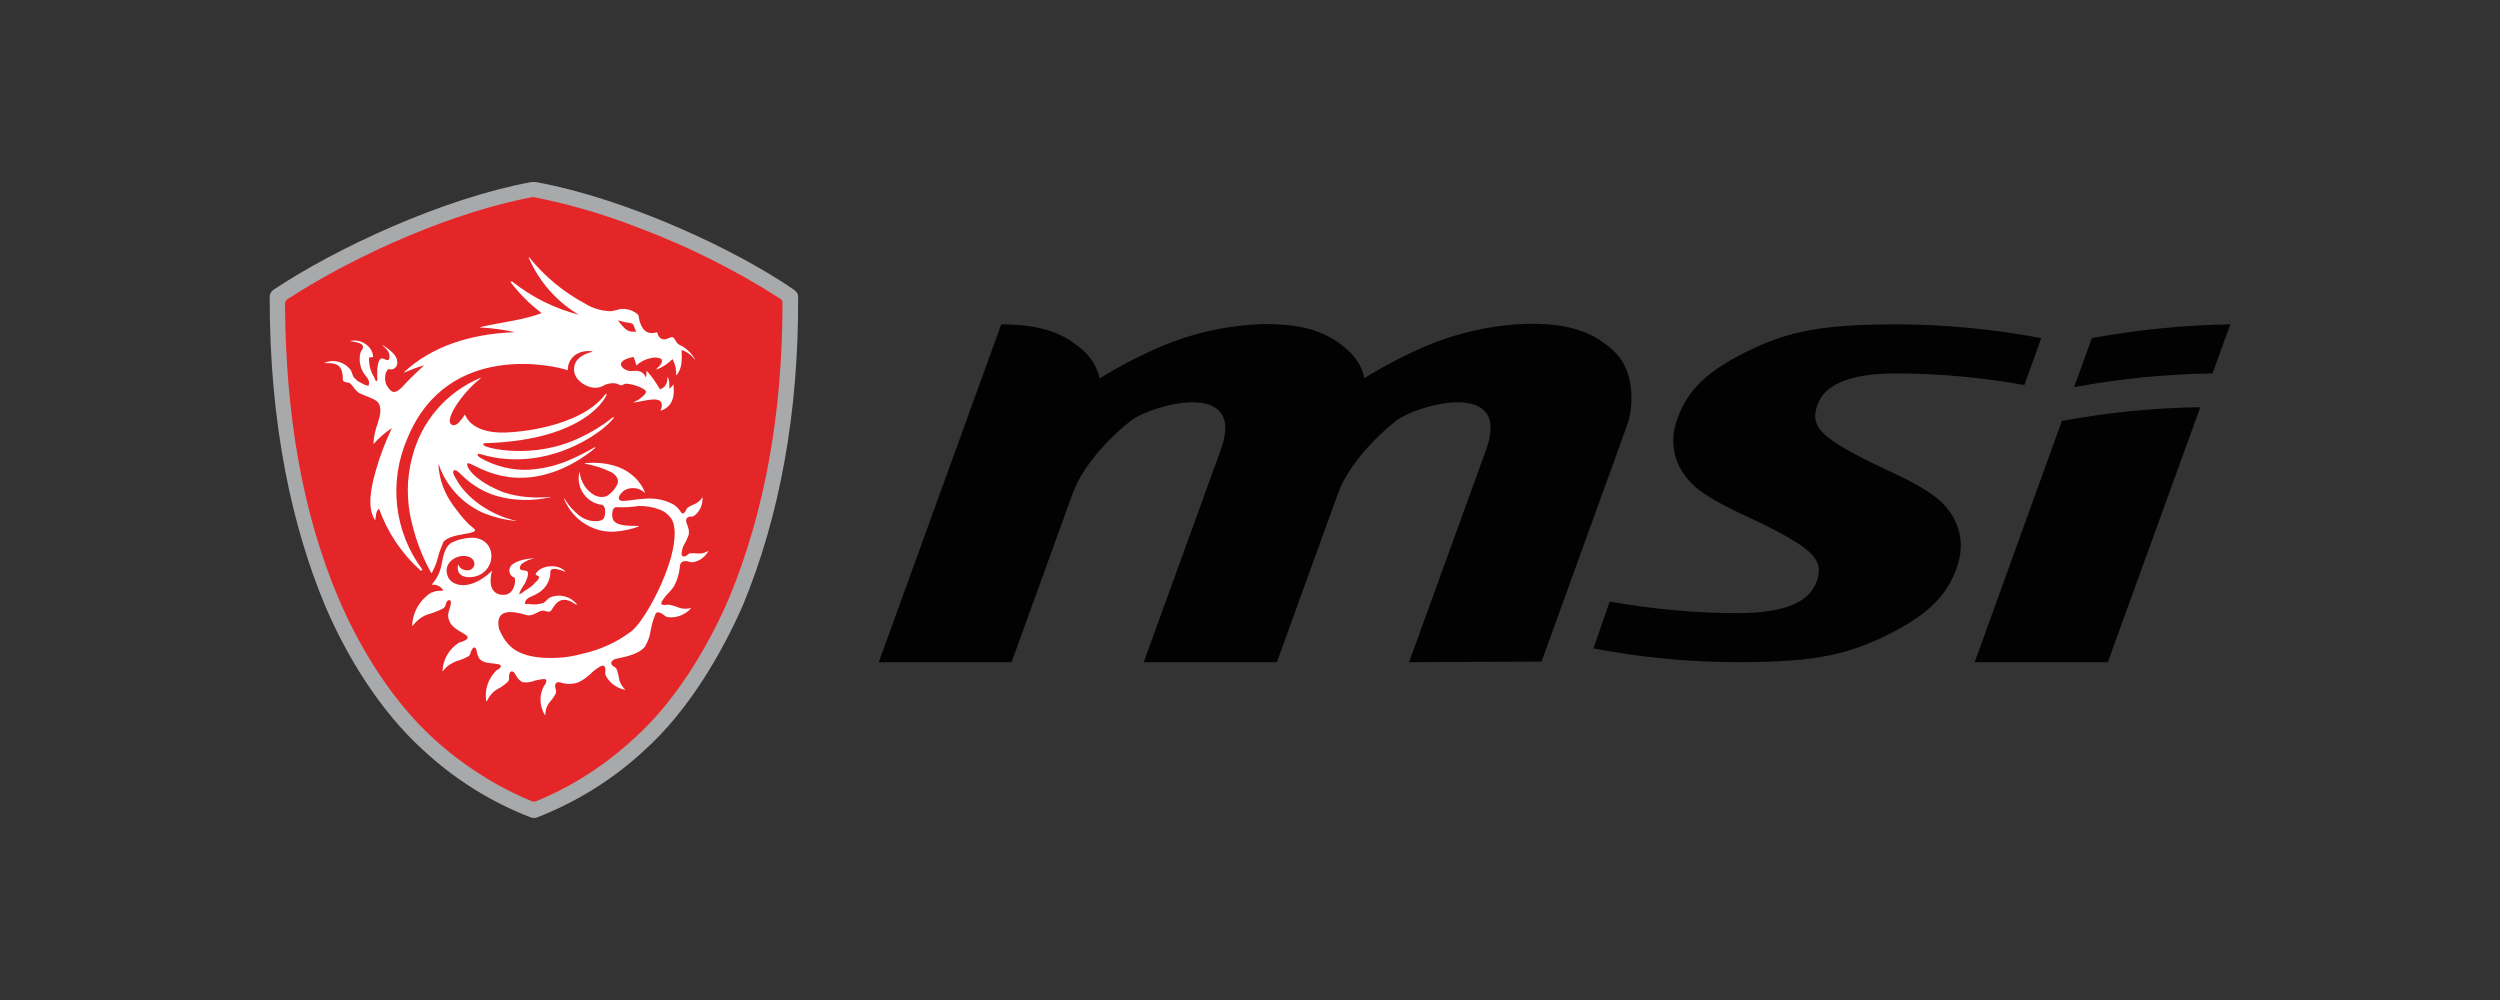 <?xml version="1.0" encoding="utf-8"?>
<!-- Generator: Adobe Illustrator 26.0.0, SVG Export Plug-In . SVG Version: 6.00 Build 0)  -->
<svg version="1.1" id="图层_1" xmlns="http://www.w3.org/2000/svg" xmlns:xlink="http://www.w3.org/1999/xlink" x="0px" y="0px"
	 viewBox="0 0 80 32" style="enable-background:new 0 0 80 32;" xml:space="preserve">
<rect x="0" y="0" width="80" height="32" fill="#333333" stroke="none"/>
<style type="text/css">
	.st0{fill:#020203;}
	.st1{fill:#A7A9AB;}
	.st2{fill:#E52629;}
	.st3{fill:#FFFFFF;}
</style>
<g>
	<path class="st0" d="M45.09,21.19l2.47-6.81c0.82-2.27-2.19-1.44-2.88-0.92c-0.53,0.41-1.5,1.34-1.86,2.32l-1.96,5.41h-4.26
		l2.47-6.81c0.82-2.27-2.19-1.44-2.88-0.92c-0.53,0.41-1.5,1.34-1.86,2.32l-1.96,5.41h-4.25l3.92-10.81c1.36,0,2.09,0.32,2.71,0.92
		c0.22,0.22,0.37,0.51,0.44,0.81c0.63-0.39,1.3-0.74,1.98-1.03c1.05-0.44,2.19-0.69,3.34-0.71c1.36,0,2.09,0.32,2.71,0.92
		c0.22,0.22,0.38,0.51,0.44,0.81c0.63-0.39,1.3-0.74,1.98-1.03c1.05-0.44,2.19-0.69,3.34-0.71c1.36,0,2.09,0.32,2.71,0.92
		c0.61,0.6,0.6,1.71,0.38,2.32l-2.74,7.57 M51.51,19.25c1.35,0.24,2.73,0.37,4.1,0.37c1.43,0,2.48-0.32,2.59-1.3
		c0.05-0.46-0.38-0.8-1.19-1.24c-0.92-0.51-1.7-0.76-2.5-1.3s-1.15-1.38-0.87-2.27c0.32-1.04,1.04-1.64,2.16-2.21
		c1.31-0.66,2.34-0.92,4.87-0.92c1.56,0,3.11,0.15,4.65,0.44l-0.54,1.5c-1.35-0.24-2.73-0.37-4.1-0.37c-1.43,0-2.48,0.32-2.59,1.3
		c-0.05,0.46,0.38,0.8,1.19,1.24c0.92,0.51,1.7,0.76,2.5,1.3c0.8,0.54,1.15,1.38,0.87,2.27c-0.32,1.04-1.04,1.64-2.16,2.21
		c-1.31,0.66-2.34,0.92-4.86,0.92c-1.56,0-3.11-0.15-4.64-0.44L51.51,19.25z M66.94,10.82l-0.57,1.57c1.45-0.27,2.94-0.42,4.43-0.44
		l0.57-1.57C69.89,10.4,68.41,10.55,66.94,10.82 M67.45,21.19l2.96-8.16c-1.49,0.02-2.96,0.17-4.43,0.44l-2.79,7.72H67.45z"/>
	<path class="st1" d="M25.42,9.28c-1.9-1.31-5.37-2.92-8.25-3.45c-0.06-0.01-0.13-0.01-0.19,0c-2.8,0.52-6.22,2.1-8.24,3.45
		c-0.06,0.05-0.11,0.13-0.11,0.2c-0.01,4.15,0.74,7.42,1.76,9.87c0.66,1.57,1.74,3.38,3.16,4.66c1,0.93,2.17,1.66,3.44,2.15
		c0.06,0.02,0.13,0.02,0.19,0c1.28-0.5,2.44-1.22,3.44-2.15c1.43-1.28,2.51-3.17,3.16-4.66c1.16-2.81,1.78-6.11,1.76-9.87
		C25.54,9.41,25.49,9.33,25.42,9.28"/>
	<path class="st2" d="M23.33,19.14c-0.47,1.1-1.51,3.13-3.04,4.49c-0.92,0.85-1.98,1.54-3.14,2.01c-0.02,0.01-0.04,0.01-0.06,0.01
		s-0.05,0-0.07-0.01c-1.16-0.48-2.22-1.16-3.14-2c-1.2-1.09-2.28-2.69-3.05-4.5c-1.14-2.69-1.69-5.82-1.71-9.41
		c0-0.06,0.03-0.12,0.07-0.15c2.32-1.51,5.45-2.83,7.84-3.27h0.06c1.12,0.22,2.21,0.54,3.27,0.95c1.61,0.6,3.16,1.37,4.61,2.3
		c0.05,0.03,0.07,0.08,0.07,0.14C25.04,13.24,24.47,16.38,23.33,19.14"/>
	<g>
		<path class="st3" d="M20,10.31c0.07,0.01,0.15,0.02,0.22,0.04c0.08,0.05,0.08,0.17,0.14,0.26c-0.33,0.05-0.43-0.18-0.59-0.36
			C19.82,10.26,19.91,10.29,20,10.31 M13.51,18.22c-0.9-1.21-1.08-2.81-0.47-4.2c1.3-3.16,4.8-2.3,5.13-2.17
			c-0.01-0.3,0.2-0.55,0.5-0.6c0.08-0.02,0.18-0.02,0.26-0.01c0.02,0,0.04,0.02,0.02,0.02c-0.34,0.08-0.59,0.26-0.58,0.58
			c0.01,0.3,0.32,0.51,0.57,0.56c0.12,0.02,0.24,0.01,0.35-0.05h0.01c0.04-0.03,0.08-0.05,0.13-0.06c0.11-0.03,0.21-0.04,0.32-0.01
			c0.03,0.01,0.08,0.05,0.14,0.05c0.03,0,0.08-0.05,0.13-0.05c0.2-0.01,0.64,0.15,0.65,0.25c0.01,0.07-0.11,0.16-0.17,0.21
			s-0.14,0.09-0.22,0.13c-0.02,0.01-0.01,0.01,0,0.01c0.35-0.04,0.98-0.27,0.89,0.16l-0.03,0.09c0,0,0,0.01,0.01,0.01
			c0.35-0.12,0.45-0.42,0.4-0.83c0-0.01-0.01-0.01-0.01,0c-0.03,0.05-0.07,0.09-0.12,0.13c0-0.12,0.01-0.28-0.06-0.37h-0.01
			c0.03,0.17-0.07,0.34-0.23,0.39c-0.12-0.21-0.26-0.41-0.42-0.59h-0.01c0,0.06,0,0.14-0.02,0.2c0,0-0.01,0.01-0.01,0
			c-0.04-0.12-0.15-0.19-0.26-0.2c-0.08-0.01-0.17,0.01-0.26,0c-0.13-0.02-0.26-0.11-0.27-0.2c-0.01-0.15,0.26-0.22,0.4-0.25
			c0.04,0.08,0.07,0.17,0.09,0.26c0,0.01,0.01,0.01,0.01,0.01c0.16-0.15,0.37-0.23,0.58-0.25c0.06,0,0.2,0.02,0.22,0.06
			c0.05,0.11-0.07,0.22-0.12,0.26c-0.07,0.07-0.04,0.06-0.03,0.06c0.19-0.07,0.36-0.19,0.5-0.33c0.08,0.15,0.13,0.33,0.11,0.5
			c0,0,0,0.01,0.01,0.01h0.01c0.17-0.19,0.18-0.47,0.16-0.8c0.17,0.05,0.31,0.16,0.42,0.3c0.01,0.01,0.02,0.01,0.01,0
			c-0.09-0.17-0.23-0.31-0.39-0.41c-0.06-0.03-0.13-0.06-0.18-0.11c-0.04-0.04-0.09-0.18-0.15-0.19c-0.07-0.01-0.16,0.06-0.24,0.07
			c-0.15,0.01-0.22-0.09-0.25-0.23c-0.36,0.11-0.5-0.12-0.57-0.38l-0.03-0.16c-0.03-0.06-0.17-0.13-0.24-0.16
			c-0.11-0.04-0.22-0.05-0.34-0.04c-0.09,0.03-0.2,0.05-0.3,0.07c-0.3-0.01-0.58-0.09-0.82-0.24c-0.69-0.37-1.3-0.87-1.79-1.48
			c-0.02-0.02-0.02,0-0.02,0.01c0.33,0.76,0.89,1.4,1.6,1.82c-0.78-0.2-1.5-0.56-2.13-1.06C16.34,9.01,16.32,9,16.34,9.03
			c0.28,0.37,0.61,0.7,0.98,0.98l0.01,0.01c-0.53,0.21-1.31,0.3-1.94,0.44c-0.03,0.01-0.03,0.02-0.01,0.02
			c0.37,0.02,0.74,0.07,1.1,0.15h-0.01c-1.43,0.05-2.68,0.47-3.54,1.28c-0.01,0.01,0,0.02,0.01,0.01c0.21-0.09,0.42-0.17,0.63-0.23
			c-0.21,0.2-0.43,0.4-0.62,0.61c-0.28,0.32-0.41,0.3-0.55,0.07c-0.11-0.12-0.11-0.48,0.04-0.56c0.18,0.05,0.3-0.09,0.27-0.26
			c-0.03-0.23-0.3-0.39-0.45-0.5c-0.02-0.01-0.03-0.01-0.02,0c0.08,0.08,0.2,0.17,0.22,0.3c0.01,0.05,0.01,0.15-0.04,0.17
			c-0.08,0.02-0.13-0.06-0.21-0.05c-0.07,0.01-0.11,0.14-0.12,0.22c-0.02,0.11-0.02,0.21-0.02,0.33c0,0.05,0.02,0.14-0.02,0.18
			c-0.05-0.02-0.06-0.08-0.08-0.14c-0.12-0.18-0.17-0.4-0.16-0.62c0.03-0.01,0.09,0,0.13-0.02c-0.01-0.14-0.07-0.27-0.18-0.36
			c-0.15-0.14-0.35-0.19-0.54-0.15c-0.01,0-0.01,0.01,0,0.01c0.14,0.02,0.39,0.05,0.4,0.18c0,0.05-0.06,0.13-0.08,0.17
			c-0.07,0.25-0.02,0.52,0.14,0.73c0.07,0.09,0.17,0.18,0.11,0.35c-0.08-0.02-0.16-0.05-0.22-0.09c-0.11-0.04-0.19-0.12-0.26-0.2
			c-0.05-0.09-0.05-0.2-0.13-0.27c-0.2-0.22-0.52-0.3-0.79-0.18c-0.01,0-0.01,0.01,0,0.01c0.22-0.01,0.42,0.01,0.51,0.16
			c0.04,0.08,0.06,0.18,0.07,0.27c0,0.04-0.01,0.09,0.01,0.13c0.03,0.06,0.15,0.05,0.21,0.08c0.08,0.05,0.14,0.18,0.23,0.26
			c0.02,0.02,0.05,0.04,0.08,0.06c0.15,0.08,0.45,0.16,0.57,0.27c0.18,0.18,0.08,0.48,0.02,0.69c-0.08,0.21-0.13,0.43-0.14,0.65
			c0,0.01,0.01,0.02,0.01,0.01c0.17-0.19,0.36-0.36,0.58-0.5c-0.21,0.44-0.39,0.91-0.52,1.38c-0.12,0.43-0.3,1.15-0.02,1.56
			c0,0.01,0.01,0.01,0.01,0c0.02-0.14,0.02-0.3,0.12-0.36c0.27,0.76,0.73,1.44,1.33,1.98C13.51,18.25,13.52,18.24,13.51,18.22"/>
		<path class="st3" d="M15.4,14.54c2.06,0.6,3.84-0.66,4.21-1.13c0.06-0.07,0.04-0.08-0.02-0.04c-0.31,0.25-0.64,0.45-1,0.62
			c-1.5,0.74-3.08,0.35-3.12,0.25c-0.04-0.07,0.11-0.06,0.11-0.06c3.2-0.11,3.84-1.51,3.83-1.56c0-0.05-0.05,0.01-0.05,0.01
			c-0.83,1.09-2.99,1.2-2.99,1.2c-0.57,0.05-1.03-0.04-1.32-0.31c-0.07-0.07-0.13-0.16-0.17-0.25h-0.01
			c-0.04,0.08-0.11,0.16-0.17,0.23c-0.07,0.09-0.19,0.14-0.26,0.08c-0.23-0.16,0.39-1.04,0.89-1.43c0.02-0.02,0.09-0.08,0.05-0.06
			c-1.09,0.45-1.9,1.39-2.19,2.54c-0.09,0.34-0.14,0.7-0.14,1.04c0,0.36,0.04,0.72,0.13,1.06c0.13,0.56,0.34,1.1,0.61,1.59
			c0.02,0.03,0.02,0.01,0.03,0.01c0.07-0.14,0.14-0.28,0.18-0.44c0.04-0.18,0.11-0.36,0.18-0.53c0.2-0.33,1.27-0.24,0.97-0.46
			c-0.08-0.06-0.17-0.14-0.24-0.22c-0.15-0.16-0.28-0.33-0.41-0.51c-0.27-0.37-0.44-0.81-0.47-1.28c0-0.02,0.01-0.02,0.02,0
			c0.23,0.66,0.73,1.2,1.36,1.5c0.35,0.15,0.71,0.24,1.08,0.28c0.03,0,0.03-0.01,0-0.01c-0.79-0.18-1.58-0.72-1.91-1.36
			c0,0-0.14-0.21-0.05-0.25c0.08-0.04,0.22,0.14,0.36,0.26c0.28,0.25,0.63,0.45,1,0.56c0.56,0.16,1.15,0.17,1.72,0.04
			c0.02,0,0.02-0.01,0-0.01c-0.5,0.05-1,0.01-1.48-0.14c-0.96-0.37-1.24-0.84-1.17-0.93c0.09-0.11,1.21,0.96,3.04,0.16
			c0.38-0.17,0.73-0.39,1.04-0.65c0.02-0.02,0.01-0.04,0-0.03c-0.61,0.33-1.2,0.66-2.1,0.72c-0.55,0.03-1.1-0.11-1.57-0.38
			c-0.07-0.05-0.11-0.08-0.07-0.12C15.3,14.5,15.4,14.54,15.4,14.54"/>
		<path class="st3" d="M22.64,17.64c-0.09,0.06-0.2,0.08-0.32,0.07c-0.08-0.01-0.17-0.01-0.25,0c-0.02,0-0.03,0.01-0.04,0.02
			c-0.15,0.14-0.23,0.07-0.22-0.02c0.01-0.07,0.02-0.15,0.05-0.22c0.07-0.12,0.13-0.24,0.18-0.38c0.02-0.12-0.01-0.23-0.06-0.34
			c-0.02-0.05-0.09-0.25,0.16-0.24c0.03,0,0.06-0.01,0.08-0.03c0.18-0.14,0.27-0.35,0.26-0.57c0-0.01-0.01-0.02-0.01-0.01
			c-0.05,0.09-0.15,0.17-0.24,0.21c-0.08,0.03-0.16,0.07-0.23,0.12c-0.02,0.02-0.03,0.04-0.04,0.06c-0.07,0.18-0.16,0.11-0.17,0.08
			c-0.05-0.09-0.14-0.18-0.23-0.24c-0.28-0.16-0.61-0.22-0.94-0.19c-0.16,0.01-0.32,0.03-0.46,0.05c-0.07,0.01-0.15,0.02-0.21,0.02
			c-0.3,0.01-0.09-0.33,0.15-0.39c0.18-0.05,0.38-0.01,0.52,0.12c0.01,0.01,0.02,0.01,0.02,0c-0.09-0.23-0.5-1.05-1.91-0.94
			c-0.02,0-0.02,0.01-0.01,0.02c0.3,0.05,0.57,0.14,0.84,0.27c0.08,0.04,0.25,0.17,0.21,0.35c-0.07,0.17-0.2,0.32-0.36,0.42
			c-0.13,0.04-0.26,0.03-0.38-0.03c-0.27-0.15-0.45-0.43-0.48-0.74c0,0-0.01-0.02-0.01,0c-0.11,0.46,0.18,0.93,0.64,1.03
			c0.02,0.01,0.05,0.01,0.07,0.01c0.14,0.03,0.13,0.27,0.09,0.39c-0.03,0.14-0.24,0.15-0.4,0.13c-0.15-0.02-0.28-0.08-0.4-0.17
			c-0.19-0.15-0.35-0.33-0.47-0.53c-0.02-0.03-0.03-0.03-0.02,0c0.12,0.28,0.31,0.54,0.56,0.72c0.31,0.23,0.69,0.35,1.08,0.32
			c0.25-0.02,0.5-0.07,0.74-0.16c0.02-0.01,0.02-0.02,0-0.02c-0.33,0-0.74,0-0.82-0.22c-0.03-0.07-0.05-0.39,0.12-0.38
			c0.23,0.01,0.47,0,0.71-0.04c0.22,0,0.44,0.03,0.65,0.11c0.16,0.05,0.28,0.15,0.38,0.28c0.17,0.24,0.13,0.66,0.06,1.01
			c-0.06,0.3-0.16,0.58-0.27,0.86c-0.22,0.56-0.67,1.41-1.03,1.73c-0.46,0.36-1.01,0.61-1.59,0.74c-0.26,0.07-0.54,0.12-0.8,0.13
			c-0.64,0.03-1.16-0.06-1.5-0.36c-0.17-0.16-0.28-0.35-0.37-0.56c-0.11-0.52,0.18-0.66,0.87-0.45c0.22,0.06,0.36-0.13,0.53-0.14
			c0.08,0,0.15,0.05,0.22,0.03c0.05-0.01,0.09-0.11,0.14-0.17c0.04-0.06,0.09-0.12,0.16-0.16c0.2-0.12,0.41,0.02,0.55,0.11
			c0.01,0.01,0.02,0,0.02-0.01c-0.2-0.26-0.56-0.35-0.86-0.22c-0.06,0.03-0.13,0.12-0.2,0.17c-0.15,0.05-0.31,0.07-0.45,0.04
			c-0.05,0-0.12,0.01-0.16-0.02c0.04-0.21,0.24-0.21,0.39-0.31c0.24-0.12,0.4-0.36,0.43-0.62c0-0.04-0.01-0.09,0.02-0.14
			c0.03-0.04,0.11-0.04,0.18-0.03c0.09,0.02,0.2,0.05,0.28,0.09c0.02,0.01-0.03-0.04-0.05-0.06c-0.27-0.22-0.78-0.12-0.9,0.13
			c-0.02,0.04,0.09,0.04,0.11,0.09c0.01,0.05-0.07,0.14-0.12,0.18c-0.09,0.11-0.21,0.19-0.33,0.26c-0.06,0.04-0.12,0.11-0.19,0.11
			c0.04-0.12,0.11-0.23,0.18-0.33c0.04-0.08,0.15-0.31,0.09-0.39c-0.04-0.05-0.22-0.02-0.24-0.09c-0.02-0.05,0.02-0.12,0.05-0.15
			c0.11-0.08,0.23-0.15,0.37-0.17c0.02,0,0.01-0.01-0.01-0.01c-0.24,0.01-0.62,0.09-0.72,0.27c-0.06,0.11-0.03,0.25,0.08,0.32
			c0.02,0.01,0.04,0.02,0.06,0.02c0.05,0.19-0.05,0.52-0.3,0.55c-0.33,0.04-0.57-0.18-0.43-0.75c0,0,0-0.02-0.01-0.01l-0.03,0.03
			c-0.02,0.02-0.03,0.04-0.05,0.05c-0.22,0.2-0.71,0.51-1.12,0.31c-0.08-0.04-0.15-0.11-0.19-0.19c-0.2-0.43,0.25-0.74,0.59-0.67
			c0.15,0.02,0.27,0.13,0.25,0.28c-0.03,0.11-0.13,0.18-0.24,0.17c-0.07,0-0.14-0.03-0.2-0.07c-0.06-0.06-0.07-0.13-0.08-0.11
			c-0.12,0.51,0.59,0.47,0.83,0.23c0.25-0.21,0.31-0.58,0.13-0.85c-0.13-0.18-0.35-0.26-0.57-0.24c-0.22,0.01-0.44,0.07-0.64,0.18
			c-0.19,0.15-0.23,0.43-0.28,0.67c-0.04,0.24-0.15,0.46-0.31,0.64c0,0.01,0,0.01,0.01,0.01c0.12-0.01,0.22,0.03,0.3,0.11
			c0.16,0.15-0.12,0.03-0.3,0.14H13.8c-0.36,0.23-0.59,0.62-0.61,1.04c0,0.02,0.01,0.04,0.02,0.02c0.13-0.17,0.31-0.31,0.51-0.37
			c0.16-0.04,0.32-0.11,0.46-0.18c0.05-0.03,0.08-0.09,0.09-0.15c0.03-0.14,0.17-0.16,0.16-0.03c-0.01,0.19-0.15,0.34-0.06,0.56
			c0.08,0.23,0.33,0.34,0.54,0.47c0.04,0.03,0.16,0.13-0.17,0.23h-0.02c-0.01,0-0.01,0.01-0.02,0.01s-0.01,0-0.02,0.01
			c-0.31,0.2-0.5,0.53-0.52,0.89c0,0.02,0.01,0.03,0.01,0.02c0.11-0.15,0.25-0.25,0.43-0.32c0.14-0.04,0.26-0.09,0.39-0.16
			c0.04-0.03,0.06-0.06,0.07-0.12c0.09-0.26,0.18-0.15,0.19-0.06c0.01,0.08,0.04,0.17,0.08,0.24c0.11,0.17,0.36,0.15,0.6,0.19
			c0.08,0.01,0.18,0.08-0.02,0.19c-0.02,0.01-0.04,0.02-0.05,0.04c-0.24,0.25-0.36,0.6-0.3,0.95c0,0.02,0.01,0.03,0.02,0.01
			c0.07-0.16,0.19-0.3,0.34-0.39c0.12-0.06,0.23-0.14,0.33-0.23c0.03-0.04,0.05-0.08,0.04-0.14c-0.01-0.25,0.13-0.21,0.17-0.15
			c0.07,0.12,0.13,0.24,0.27,0.3c0.13,0.02,0.26,0,0.38-0.05c0.09-0.02,0.18-0.04,0.27-0.05c0.16-0.02,0.11,0.13,0.02,0.23
			l-0.01,0.01V22c-0.01,0.01-0.01,0.02-0.02,0.03c-0.12,0.27-0.09,0.59,0.06,0.84c0.01,0.02,0.02,0.02,0.02,0
			c0-0.15,0.05-0.3,0.15-0.41c0.07-0.08,0.14-0.18,0.19-0.28c0.01-0.03,0.01-0.06,0-0.08c-0.01-0.02,0,0,0-0.01v-0.01
			c-0.08-0.24,0.04-0.27,0.15-0.24c0.18,0.06,0.37,0.06,0.55,0c0.15-0.06,0.27-0.16,0.39-0.26c0.11-0.11,0.22-0.2,0.36-0.27
			c0.09-0.03,0.15,0.02,0.13,0.19c-0.01,0.04,0,0.07,0.01,0.11c0.12,0.24,0.35,0.41,0.61,0.46c0.02,0,0.02,0,0.01-0.01
			c-0.09-0.09-0.17-0.21-0.19-0.35c-0.02-0.11-0.04-0.2-0.08-0.3c-0.01-0.01-0.02-0.03-0.03-0.04l-0.01-0.01
			c-0.01-0.01-0.02-0.01-0.03-0.02c-0.17-0.09-0.11-0.22,0.06-0.26c0.35-0.07,0.74-0.16,0.92-0.39c0.09-0.16,0.16-0.33,0.18-0.51
			c0.03-0.16,0.07-0.32,0.13-0.46c0.02-0.06,0.04-0.24,0.32-0.02c0.03,0.03,0.06,0.04,0.11,0.05c0.26,0.03,0.53-0.07,0.72-0.27
			c0.01-0.01,0.01-0.02,0-0.02c-0.13,0.03-0.26,0.03-0.39-0.02c-0.09-0.04-0.2-0.07-0.3-0.09h-0.04c-0.34,0.06-0.17-0.14-0.14-0.18
			c0.09-0.14,0.22-0.24,0.32-0.38c0.12-0.21,0.19-0.45,0.21-0.7c0.01-0.05,0.04-0.19,0.32-0.11c0.01,0.01,0.02,0.01,0.04,0.01h0.06
			c0.22-0.04,0.4-0.18,0.5-0.38C22.65,17.64,22.65,17.64,22.64,17.64"/>
	</g>
</g>
</svg>
